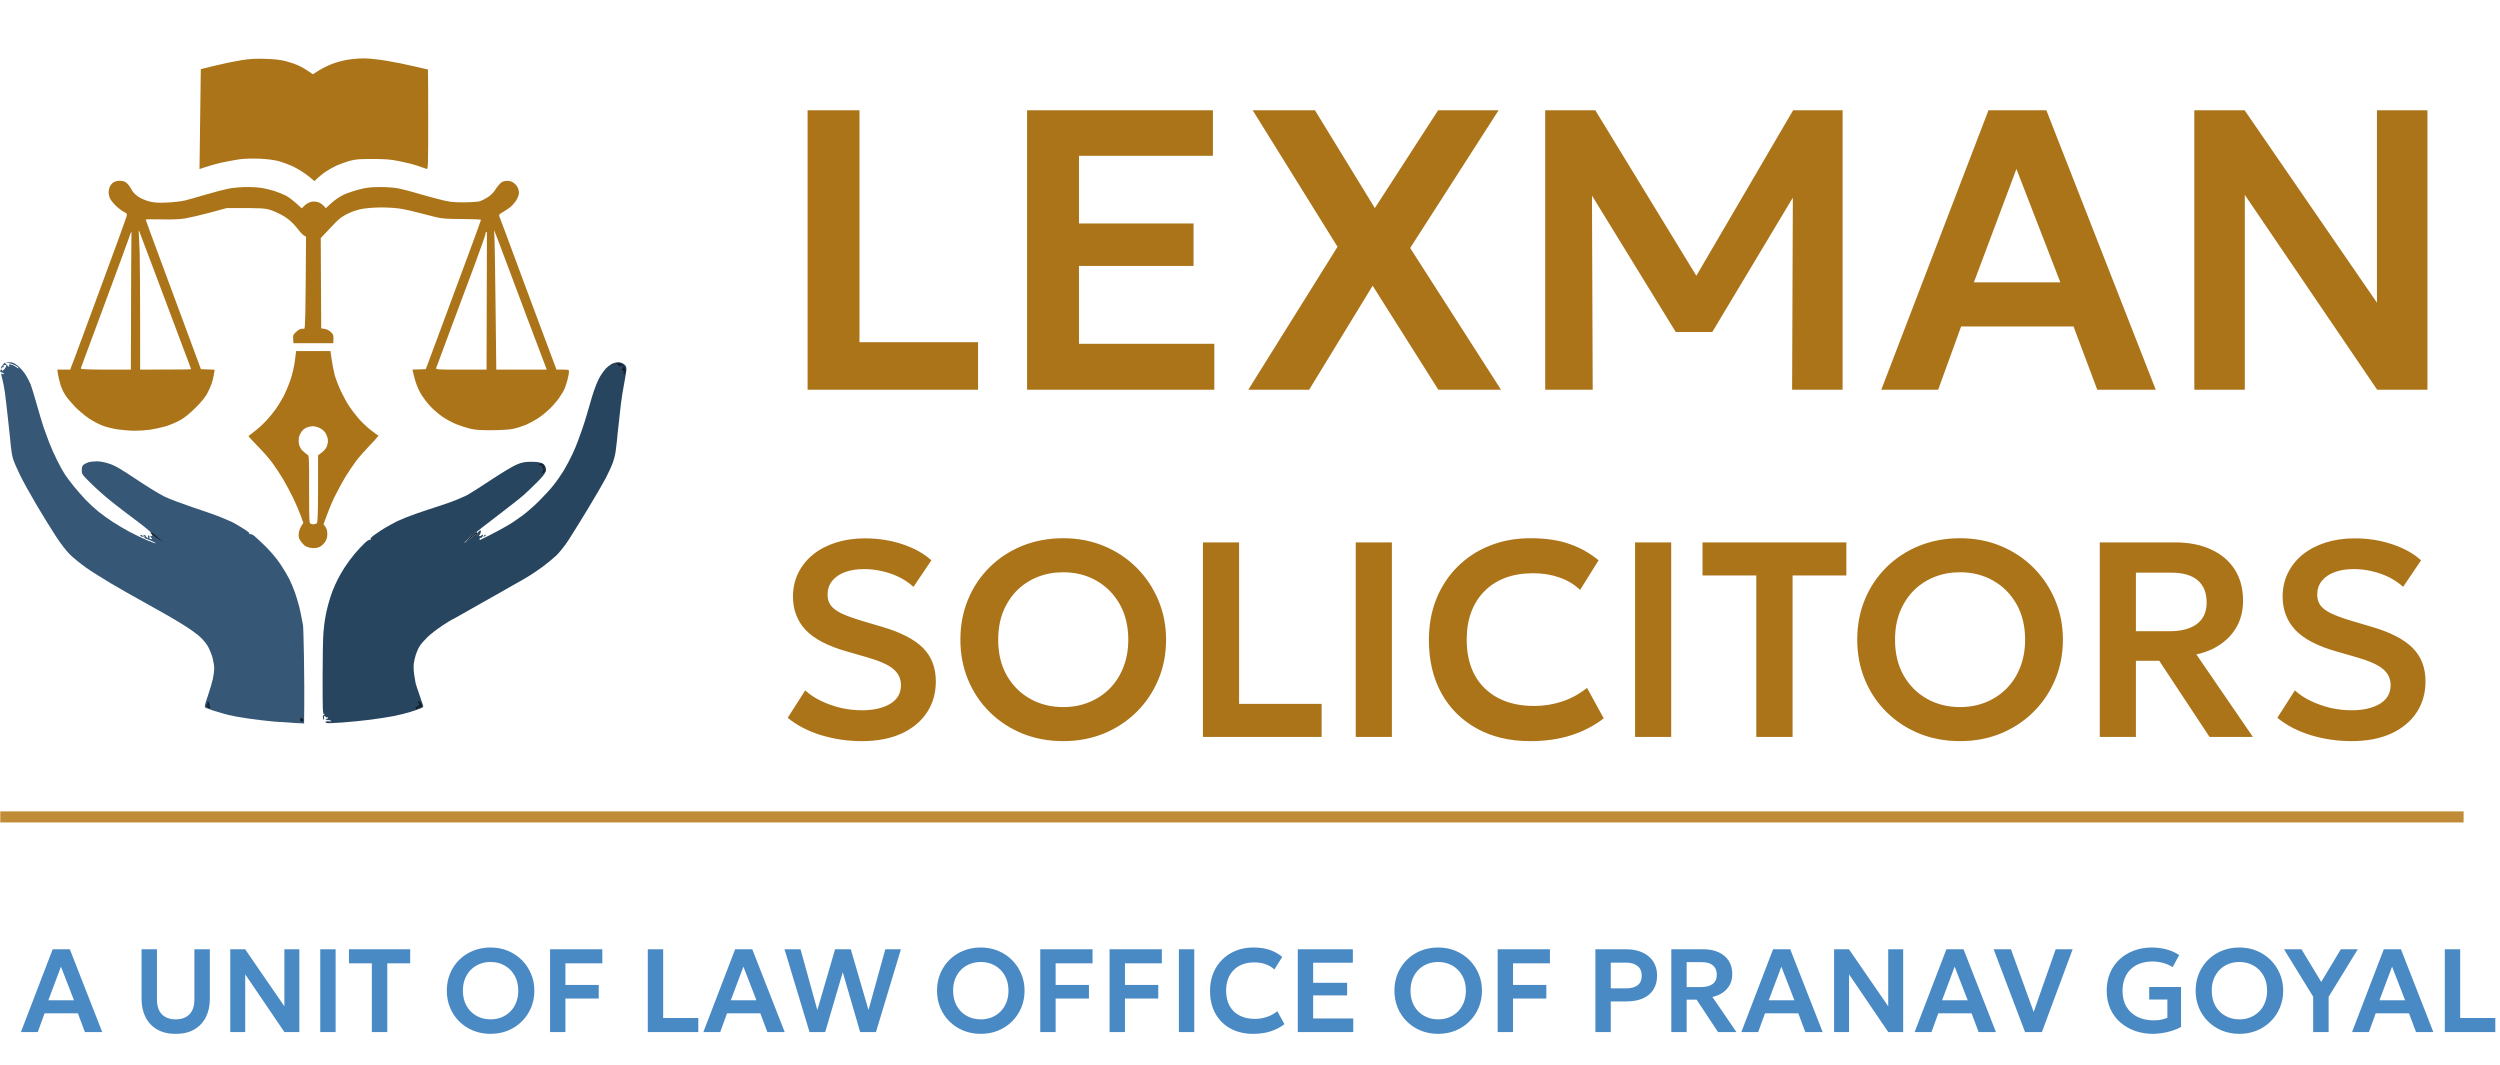 <svg width="3427" height="1460" viewBox="0 0 3427 1460" fill="none" xmlns="http://www.w3.org/2000/svg">
<path d="M28.664 1414.78L72.208 1301.26H95.724L140.159 1414.78H116.401L106.751 1389.07H61.099L51.774 1414.78H28.664ZM66.289 1371.15H101.4L83.561 1325.1L66.289 1371.15ZM240.843 1417.21C230.572 1417.21 221.95 1415.13 214.976 1410.97C208.057 1406.8 202.84 1401.16 199.326 1394.02C195.813 1386.83 194.056 1378.72 194.056 1369.69V1301.26H215.138V1369.94C215.138 1379.13 217.436 1385.99 222.031 1390.53C226.626 1395.07 232.897 1397.34 240.843 1397.34C248.79 1397.34 255.033 1395.07 259.574 1390.53C264.169 1385.99 266.467 1379.13 266.467 1369.94V1301.26H287.63V1369.69C287.63 1378.72 285.874 1386.83 282.36 1394.02C278.846 1401.16 273.629 1406.8 266.71 1410.97C259.791 1415.13 251.168 1417.21 240.843 1417.21ZM315.625 1414.78V1301.26H336.059L389.819 1379.42V1301.26H410.335V1414.78H389.901L336.14 1335.64V1414.78H315.625ZM438.998 1414.78V1301.26H460.08V1414.78H438.998ZM509.728 1414.78V1320.55H478.348V1301.26H562.273V1320.55H530.892V1414.78H509.728ZM672.493 1417.21C663.898 1417.21 655.925 1415.72 648.573 1412.75C641.275 1409.72 634.923 1405.53 629.517 1400.18C624.111 1394.83 619.922 1388.56 616.949 1381.37C613.975 1374.18 612.489 1366.4 612.489 1358.02C612.489 1349.58 613.975 1341.77 616.949 1334.58C619.922 1327.39 624.111 1321.12 629.517 1315.77C634.923 1310.42 641.275 1306.26 648.573 1303.28C655.925 1300.31 663.898 1298.82 672.493 1298.82C681.035 1298.82 688.954 1300.34 696.252 1303.36C703.55 1306.39 709.902 1310.61 715.308 1316.01C720.713 1321.42 724.93 1327.72 727.957 1334.91C730.984 1342.04 732.498 1349.75 732.498 1358.02C732.498 1366.4 730.984 1374.18 727.957 1381.37C724.93 1388.56 720.713 1394.83 715.308 1400.18C709.902 1405.53 703.55 1409.72 696.252 1412.75C688.954 1415.72 681.035 1417.21 672.493 1417.21ZM672.493 1397.34C677.845 1397.34 682.819 1396.43 687.414 1394.59C692.063 1392.7 696.09 1390.05 699.496 1386.64C702.955 1383.18 705.631 1379.05 707.523 1374.23C709.469 1369.37 710.442 1363.96 710.442 1358.02C710.442 1350.07 708.767 1343.15 705.415 1337.26C702.063 1331.37 697.522 1326.8 691.792 1323.55C686.062 1320.31 679.629 1318.69 672.493 1318.69C667.088 1318.69 662.087 1319.61 657.492 1321.45C652.897 1323.28 648.87 1325.93 645.41 1329.39C642.005 1332.85 639.329 1336.99 637.383 1341.8C635.491 1346.61 634.545 1352.02 634.545 1358.02C634.545 1365.96 636.193 1372.88 639.491 1378.78C642.843 1384.67 647.383 1389.24 653.114 1392.48C658.844 1395.72 665.304 1397.34 672.493 1397.34ZM754.003 1414.78V1301.26H825.684V1320.55H775.085V1350.15H820.737V1368.8H775.085V1414.78H754.003ZM887.987 1414.78V1301.26H909.069V1395.48H957.235V1414.78H887.987ZM964.177 1414.78L1007.72 1301.26H1031.24L1075.67 1414.78H1051.91L1042.26 1389.07H996.612L987.287 1414.78H964.177ZM1001.8 1371.15H1036.91L1019.07 1325.1L1001.8 1371.15ZM1109.7 1414.78L1075.4 1301.26H1097.38L1120.4 1384.61L1144.73 1301.26H1166.3L1190.54 1384.53L1213.57 1301.26H1234.98L1200.76 1414.78H1179.11L1155.27 1332.72L1131.19 1414.78H1109.7ZM1344.47 1417.21C1335.88 1417.21 1327.9 1415.72 1320.55 1412.75C1313.25 1409.72 1306.9 1405.53 1301.5 1400.18C1296.09 1394.83 1291.9 1388.56 1288.93 1381.37C1285.95 1374.18 1284.47 1366.4 1284.47 1358.02C1284.47 1349.58 1285.95 1341.77 1288.93 1334.58C1291.9 1327.39 1296.09 1321.12 1301.5 1315.77C1306.9 1310.42 1313.25 1306.26 1320.55 1303.28C1327.9 1300.31 1335.88 1298.82 1344.47 1298.82C1353.01 1298.82 1360.93 1300.34 1368.23 1303.36C1375.53 1306.39 1381.88 1310.61 1387.29 1316.01C1392.69 1321.42 1396.91 1327.72 1399.94 1334.91C1402.96 1342.04 1404.48 1349.75 1404.48 1358.02C1404.48 1366.4 1402.96 1374.18 1399.94 1381.37C1396.91 1388.56 1392.69 1394.83 1387.29 1400.18C1381.88 1405.53 1375.53 1409.72 1368.23 1412.75C1360.93 1415.72 1353.01 1417.21 1344.47 1417.21ZM1344.47 1397.34C1349.82 1397.34 1354.8 1396.43 1359.39 1394.59C1364.04 1392.7 1368.07 1390.05 1371.47 1386.64C1374.93 1383.18 1377.61 1379.05 1379.5 1374.23C1381.45 1369.37 1382.42 1363.96 1382.42 1358.02C1382.42 1350.07 1380.75 1343.15 1377.39 1337.26C1374.04 1331.37 1369.5 1326.8 1363.77 1323.55C1358.04 1320.31 1351.61 1318.69 1344.47 1318.69C1339.07 1318.69 1334.07 1319.61 1329.47 1321.45C1324.88 1323.28 1320.85 1325.93 1317.39 1329.39C1313.98 1332.85 1311.31 1336.99 1309.36 1341.8C1307.47 1346.61 1306.52 1352.02 1306.52 1358.02C1306.52 1365.96 1308.17 1372.88 1311.47 1378.78C1314.82 1384.67 1319.36 1389.24 1325.09 1392.48C1330.82 1395.72 1337.28 1397.34 1344.47 1397.34ZM1425.98 1414.78V1301.26H1497.66V1320.55H1447.06V1350.15H1492.72V1368.8H1447.06V1414.78H1425.98ZM1521.01 1414.78V1301.26H1592.69V1320.55H1542.09V1350.15H1587.74V1368.8H1542.09V1414.78H1521.01ZM1616.03 1414.78V1301.26H1637.11V1414.78H1616.03ZM1717.74 1417.21C1705.95 1417.21 1695.63 1414.78 1686.76 1409.91C1677.9 1405.05 1671 1398.21 1666.08 1389.4C1661.16 1380.53 1658.7 1370.13 1658.7 1358.18C1658.7 1349.48 1660.14 1341.53 1663 1334.34C1665.92 1327.1 1670.03 1320.82 1675.33 1315.53C1680.68 1310.18 1686.95 1306.07 1694.14 1303.2C1701.38 1300.28 1709.33 1298.82 1717.98 1298.82C1726.9 1298.82 1734.52 1299.96 1740.85 1302.23C1747.17 1304.45 1752.79 1307.61 1757.71 1311.72L1746.93 1328.99C1743.47 1325.69 1739.41 1323.26 1734.76 1321.69C1730.17 1320.07 1725.06 1319.26 1719.44 1319.26C1713.44 1319.26 1708.06 1320.15 1703.3 1321.93C1698.55 1323.72 1694.49 1326.31 1691.14 1329.72C1687.79 1333.07 1685.22 1337.12 1683.44 1341.88C1681.65 1346.64 1680.76 1351.99 1680.76 1357.94C1680.76 1366.1 1682.36 1373.07 1685.54 1378.86C1688.73 1384.59 1693.27 1388.99 1699.17 1392.07C1705.06 1395.15 1712.06 1396.7 1720.17 1396.7C1725.63 1396.7 1730.95 1395.86 1736.14 1394.18C1741.39 1392.51 1746.33 1389.83 1750.98 1386.15L1760.71 1403.91C1755.31 1408.13 1749.04 1411.4 1741.9 1413.72C1734.82 1416.05 1726.76 1417.21 1717.74 1417.21ZM1779 1414.78V1301.26H1854.49V1319.74H1800.08V1347.23H1846.62V1364.5H1800.08V1396.13H1855.06V1414.78H1779ZM1971.47 1417.21C1962.88 1417.21 1954.9 1415.72 1947.55 1412.75C1940.25 1409.72 1933.9 1405.53 1928.5 1400.18C1923.09 1394.83 1918.9 1388.56 1915.93 1381.37C1912.96 1374.18 1911.47 1366.4 1911.47 1358.02C1911.47 1349.58 1912.96 1341.77 1915.93 1334.58C1918.9 1327.39 1923.09 1321.12 1928.5 1315.77C1933.9 1310.42 1940.25 1306.26 1947.55 1303.28C1954.9 1300.31 1962.88 1298.82 1971.47 1298.82C1980.01 1298.82 1987.93 1300.34 1995.23 1303.36C2002.53 1306.39 2008.88 1310.61 2014.29 1316.01C2019.69 1321.42 2023.91 1327.72 2026.94 1334.91C2029.96 1342.04 2031.48 1349.75 2031.48 1358.02C2031.48 1366.4 2029.96 1374.18 2026.94 1381.37C2023.91 1388.56 2019.69 1394.83 2014.29 1400.18C2008.88 1405.53 2002.53 1409.72 1995.23 1412.75C1987.93 1415.72 1980.01 1417.21 1971.47 1417.21ZM1971.47 1397.34C1976.83 1397.34 1981.8 1396.43 1986.39 1394.59C1991.04 1392.7 1995.07 1390.05 1998.48 1386.64C2001.94 1383.18 2004.61 1379.05 2006.5 1374.23C2008.45 1369.37 2009.42 1363.96 2009.42 1358.02C2009.42 1350.07 2007.75 1343.15 2004.39 1337.26C2001.04 1331.37 1996.5 1326.8 1990.77 1323.55C1985.04 1320.31 1978.61 1318.69 1971.47 1318.69C1966.07 1318.69 1961.07 1319.61 1956.47 1321.45C1951.88 1323.28 1947.85 1325.93 1944.39 1329.39C1940.98 1332.85 1938.31 1336.99 1936.36 1341.8C1934.47 1346.61 1933.52 1352.02 1933.52 1358.02C1933.52 1365.96 1935.17 1372.88 1938.47 1378.78C1941.82 1384.67 1946.36 1389.24 1952.09 1392.48C1957.82 1395.72 1964.28 1397.34 1971.47 1397.34ZM2052.98 1414.78V1301.26H2124.66V1320.55H2074.07V1350.15H2119.72V1368.8H2074.07V1414.78H2052.98ZM2186.97 1414.78V1301.26H2229.54C2237.7 1301.26 2244.94 1302.69 2251.27 1305.55C2257.59 1308.36 2262.54 1312.45 2266.11 1317.8C2269.73 1323.15 2271.54 1329.58 2271.54 1337.1C2271.54 1344.72 2269.86 1351.18 2266.51 1356.48C2263.22 1361.77 2258.4 1365.83 2252.08 1368.64C2245.75 1371.4 2238.08 1372.77 2229.05 1372.77H2208.05V1414.78H2186.97ZM2208.05 1354.85H2228.97C2235.73 1354.85 2241 1353.45 2244.78 1350.64C2248.57 1347.83 2250.46 1343.45 2250.46 1337.5C2250.46 1331.56 2248.51 1327.1 2244.62 1324.12C2240.78 1321.1 2235.62 1319.58 2229.13 1319.58H2208.05V1354.85ZM2291.02 1414.78V1301.26H2334.97C2343.02 1301.26 2350.02 1302.63 2355.97 1305.39C2361.92 1308.09 2366.51 1311.99 2369.75 1317.07C2373 1322.15 2374.62 1328.2 2374.62 1335.23C2374.62 1340.85 2373.46 1345.8 2371.13 1350.07C2368.81 1354.34 2365.59 1357.88 2361.48 1360.69C2357.43 1363.5 2352.73 1365.48 2347.37 1366.61L2380.38 1414.78H2355.08L2325.72 1370.34H2312.1V1414.78H2291.02ZM2312.1 1353.07H2331.89C2338.64 1353.07 2343.91 1351.67 2347.7 1348.85C2351.48 1345.99 2353.37 1341.83 2353.37 1336.37C2353.37 1330.69 2351.64 1326.37 2348.18 1323.39C2344.72 1320.42 2339.64 1318.93 2332.94 1318.93H2312.1V1353.07ZM2387.01 1414.78L2430.55 1301.26H2454.06L2498.5 1414.78H2474.74L2465.09 1389.07H2419.44L2410.12 1414.78H2387.01ZM2424.63 1371.15H2459.74L2441.9 1325.1L2424.63 1371.15ZM2514.17 1414.78V1301.26H2534.6L2588.36 1379.42V1301.26H2608.88V1414.78H2588.44L2534.68 1335.64V1414.78H2514.17ZM2624.57 1414.78L2668.11 1301.26H2691.62L2736.06 1414.78H2712.3L2702.65 1389.07H2657L2647.68 1414.78H2624.57ZM2662.19 1371.15H2697.3L2679.46 1325.1L2662.19 1371.15ZM2775.93 1414.78L2732.87 1301.26H2756.63L2787.77 1387.21L2817.93 1301.26H2841.2L2799.04 1414.78H2775.93ZM2951.41 1417.21C2942.49 1417.21 2934.17 1415.83 2926.44 1413.08C2918.76 1410.32 2912.03 1406.37 2906.25 1401.24C2900.46 1396.1 2895.95 1389.91 2892.71 1382.67C2889.46 1375.37 2887.84 1367.21 2887.84 1358.18C2887.84 1349.15 2889.38 1340.99 2892.46 1333.69C2895.6 1326.39 2899.98 1320.15 2905.6 1314.96C2911.22 1309.77 2917.79 1305.8 2925.3 1303.04C2932.82 1300.23 2940.98 1298.82 2949.79 1298.82C2953.85 1298.82 2958.01 1299.15 2962.28 1299.8C2966.55 1300.44 2970.79 1301.53 2975.01 1303.04C2979.28 1304.55 2983.36 1306.63 2987.25 1309.28L2978.25 1325.74C2974.2 1323.15 2969.85 1321.23 2965.2 1319.99C2960.55 1318.69 2955.71 1318.04 2950.68 1318.04C2944.36 1318.04 2938.66 1318.96 2933.58 1320.8C2928.49 1322.64 2924.17 1325.31 2920.6 1328.83C2917.03 1332.29 2914.3 1336.5 2912.41 1341.48C2910.52 1346.39 2909.57 1351.96 2909.57 1358.18C2909.57 1366.88 2911.41 1374.26 2915.09 1380.32C2918.82 1386.37 2923.9 1390.97 2930.33 1394.1C2936.82 1397.18 2944.22 1398.72 2952.55 1398.72C2956.39 1398.72 2959.9 1398.37 2963.09 1397.67C2966.28 1396.91 2968.93 1396.07 2971.04 1395.15V1370.18H2946.14V1352.99H2989.77V1407.64C2986.63 1409.59 2982.79 1411.29 2978.25 1412.75C2973.77 1414.21 2969.12 1415.32 2964.31 1416.08C2959.55 1416.83 2955.25 1417.21 2951.41 1417.21ZM3069.79 1417.21C3061.2 1417.21 3053.23 1415.72 3045.87 1412.75C3038.58 1409.72 3032.22 1405.53 3026.82 1400.18C3021.41 1394.83 3017.22 1388.56 3014.25 1381.37C3011.28 1374.18 3009.79 1366.4 3009.79 1358.02C3009.79 1349.58 3011.28 1341.77 3014.25 1334.58C3017.22 1327.39 3021.41 1321.12 3026.82 1315.77C3032.22 1310.42 3038.58 1306.26 3045.87 1303.28C3053.23 1300.31 3061.2 1298.82 3069.79 1298.82C3078.34 1298.82 3086.25 1300.34 3093.55 1303.36C3100.85 1306.39 3107.2 1310.61 3112.61 1316.01C3118.01 1321.42 3122.23 1327.72 3125.26 1334.91C3128.29 1342.04 3129.8 1349.75 3129.8 1358.02C3129.8 1366.4 3128.29 1374.18 3125.26 1381.37C3122.23 1388.56 3118.01 1394.83 3112.61 1400.18C3107.2 1405.53 3100.85 1409.72 3093.55 1412.75C3086.25 1415.72 3078.34 1417.21 3069.79 1417.21ZM3069.79 1397.34C3075.15 1397.34 3080.12 1396.43 3084.71 1394.59C3089.36 1392.7 3093.39 1390.05 3096.8 1386.64C3100.26 1383.18 3102.93 1379.05 3104.82 1374.23C3106.77 1369.37 3107.74 1363.96 3107.74 1358.02C3107.74 1350.07 3106.07 1343.15 3102.72 1337.26C3099.36 1331.37 3094.82 1326.8 3089.09 1323.55C3083.36 1320.31 3076.93 1318.69 3069.79 1318.69C3064.39 1318.69 3059.39 1319.61 3054.79 1321.45C3050.2 1323.28 3046.17 1325.93 3042.71 1329.39C3039.31 1332.85 3036.63 1336.99 3034.68 1341.8C3032.79 1346.61 3031.85 1352.02 3031.85 1358.02C3031.85 1365.96 3033.49 1372.88 3036.79 1378.78C3040.14 1384.67 3044.68 1389.24 3050.41 1392.48C3056.14 1395.72 3062.6 1397.34 3069.79 1397.34ZM3170.92 1414.78V1366.29L3130.94 1301.26H3154.86L3181.95 1346.02L3208.79 1301.26H3232.06L3192.08 1366.45V1414.78H3170.92ZM3224.17 1414.78L3267.71 1301.26H3291.23L3335.66 1414.78H3311.9L3302.25 1389.07H3256.6L3247.28 1414.78H3224.17ZM3261.79 1371.15H3296.9L3279.06 1325.1L3261.79 1371.15ZM3351.33 1414.78V1301.26H3372.41V1395.48H3420.58V1414.78H3351.33Z" fill="#4A8AC4"/>
<path d="M1107.05 534.223V151.154H1178.19V469.101H1340.72V534.223H1107.05ZM1407.92 534.223V151.154H1662.66V213.539H1479.06V306.297H1636.12V364.578H1479.06V471.29H1664.58V534.223H1407.92ZM1711.16 534.223L1833.47 338.311L1717.18 151.154H1802.55L1884.64 285.228L1971.37 151.154H2054.28L1933.07 339.952L2057.56 534.223H1971.65L1881.63 391.667L1794.61 534.223H1711.16ZM2118.16 534.223V151.154H2186.84L2339.52 401.243L2311.61 401.517L2458 151.154H2525.86V534.223H2456.63L2457.73 244.185L2470.86 248.836L2347.18 455.147H2297.11L2170.42 248.836L2182.19 244.185L2183.28 534.223H2118.16ZM2578.87 534.223L2725.81 151.154H2805.16L2955.1 534.223H2874.93L2842.37 447.485H2688.32L2656.85 534.223H2578.87ZM2705.83 387.015H2824.31L2764.11 231.598L2705.83 387.015ZM3007.97 534.223V151.154H3076.92L3258.33 414.924V151.154H3327.55V534.223H3258.6L3077.19 267.169V534.223H3007.97ZM1181.3 1015.94C1162.25 1015.94 1143.65 1013.21 1125.49 1007.75C1107.45 1002.16 1092.21 994.22 1079.76 983.933L1103.77 946.403C1109.86 951.991 1117.17 956.817 1125.68 960.881C1134.19 964.945 1143.2 968.121 1152.73 970.407C1162.38 972.566 1171.97 973.645 1181.49 973.645C1197.37 973.645 1210.26 970.724 1220.17 964.882C1230.07 958.913 1235.03 950.34 1235.03 939.163C1235.03 930.4 1231.6 923.097 1224.74 917.255C1217.88 911.285 1205.25 905.697 1186.83 900.49L1160.92 893.06C1134.88 885.693 1116.02 875.85 1104.34 863.531C1092.78 851.084 1087 835.843 1087 817.809C1087 805.997 1089.42 795.201 1094.24 785.422C1099.07 775.642 1105.86 767.196 1114.63 760.084C1123.52 752.972 1133.99 747.51 1146.06 743.7C1158.13 739.89 1171.27 737.985 1185.5 737.985C1204.17 737.985 1221.5 740.716 1237.5 746.177C1253.51 751.511 1266.59 758.814 1276.75 768.086L1252.17 804.473C1246.84 799.52 1240.55 795.201 1233.31 791.518C1226.07 787.835 1218.26 785.041 1209.88 783.136C1201.5 781.104 1193.05 780.088 1184.54 780.088C1174.51 780.088 1165.75 781.485 1158.25 784.279C1150.76 787.073 1144.92 791.074 1140.73 796.281C1136.53 801.488 1134.44 807.839 1134.44 815.332C1134.44 820.793 1135.84 825.556 1138.63 829.62C1141.55 833.684 1146.5 837.431 1153.49 840.86C1160.48 844.162 1170.13 847.655 1182.45 851.338L1209.5 859.34C1235.03 866.833 1253.63 876.485 1265.32 888.297C1277 899.982 1282.85 915.222 1282.85 934.019C1282.85 950.149 1278.78 964.374 1270.65 976.694C1262.53 989.013 1250.84 998.666 1235.6 1005.65C1220.49 1012.51 1202.39 1015.94 1181.3 1015.94ZM1457.48 1015.94C1437.29 1015.94 1418.55 1012.45 1401.28 1005.46C1384.13 998.348 1369.21 988.505 1356.51 975.932C1343.81 963.358 1333.97 948.625 1326.98 931.733C1320 914.841 1316.5 896.553 1316.5 876.867C1316.5 857.054 1320 838.701 1326.98 821.809C1333.97 804.917 1343.81 790.185 1356.51 777.611C1369.21 765.037 1384.13 755.258 1401.28 748.272C1418.55 741.287 1437.29 737.794 1457.48 737.794C1477.55 737.794 1496.15 741.351 1513.3 748.463C1530.45 755.575 1545.37 765.482 1558.07 778.183C1570.77 790.883 1580.68 805.679 1587.79 822.571C1594.9 839.336 1598.46 857.435 1598.46 876.867C1598.46 896.553 1594.9 914.841 1587.79 931.733C1580.68 948.625 1570.77 963.358 1558.07 975.932C1545.37 988.505 1530.45 998.348 1513.3 1005.46C1496.15 1012.45 1477.55 1015.94 1457.48 1015.94ZM1457.48 969.264C1470.05 969.264 1481.74 967.105 1492.53 962.786C1503.46 958.341 1512.92 952.118 1520.92 944.116C1529.05 935.988 1535.34 926.272 1539.78 914.968C1544.35 903.538 1546.64 890.837 1546.64 876.867C1546.64 858.197 1542.7 841.94 1534.83 828.096C1526.95 814.252 1516.28 803.52 1502.82 795.9C1489.36 788.28 1474.25 784.469 1457.48 784.469C1444.78 784.469 1433.03 786.628 1422.24 790.947C1411.44 795.265 1401.98 801.488 1393.85 809.617C1385.85 817.745 1379.56 827.461 1374.99 838.765C1370.55 850.068 1368.32 862.769 1368.32 876.867C1368.32 895.536 1372.2 911.793 1379.94 925.637C1387.82 939.481 1398.49 950.213 1411.95 957.833C1425.41 965.453 1440.59 969.264 1457.48 969.264ZM1648.98 1010.22V743.51H1698.51V964.882H1811.68V1010.22H1648.98ZM1858.47 1010.22V743.51H1908V1010.22H1858.47ZM2097.42 1015.94C2069.73 1015.94 2045.48 1010.22 2024.65 998.793C2003.82 987.362 1987.62 971.296 1976.07 950.594C1964.51 929.765 1958.73 905.316 1958.73 877.248C1958.73 856.799 1962.1 838.13 1968.83 821.238C1975.68 804.219 1985.34 789.486 1997.78 777.039C2010.36 764.466 2025.09 754.813 2041.98 748.082C2059 741.224 2077.67 737.794 2097.99 737.794C2118.95 737.794 2136.86 740.462 2151.72 745.796C2166.58 751.003 2179.78 758.433 2191.34 768.086L2166 808.664C2157.88 800.917 2148.35 795.201 2137.43 791.518C2126.63 787.708 2114.63 785.803 2101.42 785.803C2087.32 785.803 2074.69 787.898 2063.51 792.09C2052.33 796.281 2042.81 802.377 2034.93 810.379C2027.06 818.253 2021.03 827.779 2016.84 838.955C2012.64 850.132 2010.55 862.705 2010.55 876.676C2010.55 895.854 2014.29 912.238 2021.79 925.827C2029.28 939.29 2039.95 949.641 2053.79 956.881C2067.64 964.12 2084.08 967.74 2103.14 967.74C2115.96 967.74 2128.47 965.771 2140.67 961.834C2152.99 957.897 2164.61 951.61 2175.53 942.973L2198.39 984.695C2185.69 994.601 2170.96 1002.29 2154.19 1007.75C2137.55 1013.21 2118.63 1015.94 2097.42 1015.94ZM2241.35 1010.22V743.51H2290.88V1010.22H2241.35ZM2407.53 1010.22V788.851H2333.8V743.51H2530.98V788.851H2457.25V1010.22H2407.53ZM2686.86 1015.94C2666.67 1015.94 2647.94 1012.45 2630.66 1005.46C2613.52 998.348 2598.59 988.505 2585.89 975.932C2573.19 963.358 2563.35 948.625 2556.36 931.733C2549.38 914.841 2545.89 896.553 2545.89 876.867C2545.89 857.054 2549.38 838.701 2556.36 821.809C2563.35 804.917 2573.19 790.185 2585.89 777.611C2598.59 765.037 2613.52 755.258 2630.66 748.272C2647.94 741.287 2666.67 737.794 2686.86 737.794C2706.93 737.794 2725.54 741.351 2742.68 748.463C2759.83 755.575 2774.75 765.482 2787.45 778.183C2800.15 790.883 2810.06 805.679 2817.17 822.571C2824.28 839.336 2827.84 857.435 2827.84 876.867C2827.84 896.553 2824.28 914.841 2817.17 931.733C2810.06 948.625 2800.15 963.358 2787.45 975.932C2774.75 988.505 2759.83 998.348 2742.68 1005.46C2725.54 1012.45 2706.93 1015.94 2686.86 1015.94ZM2686.86 969.264C2699.44 969.264 2711.12 967.105 2721.92 962.786C2732.84 958.341 2742.3 952.118 2750.3 944.116C2758.43 935.988 2764.72 926.272 2769.16 914.968C2773.74 903.538 2776.02 890.837 2776.02 876.867C2776.02 858.197 2772.08 841.94 2764.21 828.096C2756.34 814.252 2745.67 803.52 2732.2 795.9C2718.74 788.28 2703.63 784.469 2686.86 784.469C2674.16 784.469 2662.41 786.628 2651.62 790.947C2640.82 795.265 2631.36 801.488 2623.23 809.617C2615.23 817.745 2608.95 827.461 2604.37 838.765C2599.93 850.068 2597.7 862.769 2597.7 876.867C2597.7 895.536 2601.58 911.793 2609.33 925.637C2617.2 939.481 2627.87 950.213 2641.33 957.833C2654.79 965.453 2669.97 969.264 2686.86 969.264ZM2878.36 1010.22V743.51H2981.62C3000.54 743.51 3016.99 746.748 3030.96 753.226C3044.93 759.576 3055.73 768.721 3063.35 780.659C3070.97 792.598 3074.78 806.822 3074.78 823.333C3074.78 836.542 3072.05 848.163 3066.59 858.197C3061.13 868.23 3053.57 876.549 3043.92 883.153C3034.39 889.758 3023.34 894.393 3010.77 897.061L3088.31 1010.22H3028.87L2959.9 905.824H2927.9V1010.22H2878.36ZM2927.9 865.245H2974.38C2990.26 865.245 3002.64 861.943 3011.53 855.339C3020.42 848.608 3024.87 838.828 3024.87 826C3024.87 812.665 3020.8 802.504 3012.67 795.519C3004.55 788.534 2992.61 785.041 2976.86 785.041H2927.9V865.245ZM3223.33 1015.94C3204.28 1015.94 3185.67 1013.21 3167.51 1007.75C3149.48 1002.16 3134.23 994.22 3121.79 983.933L3145.79 946.403C3151.89 951.991 3159.19 956.817 3167.7 960.881C3176.21 964.945 3185.23 968.121 3194.75 970.407C3204.41 972.566 3213.99 973.645 3223.52 973.645C3239.4 973.645 3252.29 970.724 3262.19 964.882C3272.1 958.913 3277.05 950.34 3277.05 939.163C3277.05 930.4 3273.62 923.097 3266.77 917.255C3259.91 911.285 3247.27 905.697 3228.85 900.49L3202.95 893.06C3176.91 885.693 3158.05 875.85 3146.36 863.531C3134.81 851.084 3129.03 835.843 3129.03 817.809C3129.03 805.997 3131.44 795.201 3136.27 785.422C3141.09 775.642 3147.89 767.196 3156.65 760.084C3165.54 752.972 3176.02 747.51 3188.09 743.7C3200.15 739.89 3213.3 737.985 3227.52 737.985C3246.19 737.985 3263.53 740.716 3279.53 746.177C3295.53 751.511 3308.61 758.814 3318.78 768.086L3294.2 804.473C3288.87 799.52 3282.58 795.201 3275.34 791.518C3268.1 787.835 3260.29 785.041 3251.91 783.136C3243.52 781.104 3235.08 780.088 3226.57 780.088C3216.53 780.088 3207.77 781.485 3200.28 784.279C3192.78 787.073 3186.94 791.074 3182.75 796.281C3178.56 801.488 3176.46 807.839 3176.46 815.332C3176.46 820.793 3177.86 825.556 3180.66 829.62C3183.58 833.684 3188.53 837.431 3195.52 840.86C3202.5 844.162 3212.15 847.655 3224.47 851.338L3251.53 859.34C3277.05 866.833 3295.66 876.485 3307.34 888.297C3319.03 899.982 3324.87 915.222 3324.87 934.019C3324.87 950.149 3320.81 964.374 3312.68 976.694C3304.55 989.013 3292.87 998.666 3277.62 1005.65C3262.51 1012.51 3244.41 1015.94 3223.33 1015.94Z" fill="#AC7419"/>
<path d="M640.686 739.908C642.972 737.622 646.654 734.194 649.066 732.289C651.479 730.385 653.764 729.115 654.145 729.623C654.526 730.004 655.034 731.655 655.034 733.051C655.161 735.591 655.034 735.591 653.764 733.686C652.495 731.782 651.606 732.289 645.13 737.876C641.067 741.304 637.512 744.098 637.258 744.098C636.877 744.098 638.528 742.193 640.686 739.908Z" fill="#131B24"/>
<path d="M830.382 505.265C832.413 503.106 835.969 500.313 838.381 498.916C840.793 497.647 844.857 496.631 847.269 496.504C849.935 496.504 853.11 497.52 855.141 499.043C857.808 500.948 858.696 502.598 858.696 506.027C858.696 508.439 857.3 517.2 855.649 525.453C853.998 533.579 851.967 546.657 851.078 554.276C850.316 561.894 849.174 572.306 848.539 577.13C847.904 582.082 847.015 589.701 846.634 594.272C846.253 598.843 845.745 604.556 845.364 606.969C845.11 609.381 844.476 614.587 843.968 618.396C843.587 622.205 841.809 629.443 840.032 634.267C838.254 639.219 833.81 648.869 830.128 655.853C826.446 662.836 815.272 682.009 805.368 698.388C795.338 714.767 783.529 733.94 778.958 740.923C774.388 747.907 767.15 756.922 762.96 761.112C758.643 765.175 750.136 772.285 743.787 776.983C737.439 781.681 726.392 789.045 719.028 793.235C711.664 797.552 696.554 806.186 685.381 812.408C674.207 818.757 661.891 825.613 658.082 827.771C654.273 829.93 644.115 835.771 635.481 840.596C626.974 845.547 619.737 849.484 619.356 849.484C618.975 849.484 613.134 853.166 606.278 857.61C599.548 862.054 590.533 869.037 586.216 873.1C582.026 877.163 577.074 882.877 575.297 885.67C573.519 888.464 571.234 893.669 570.091 897.098C568.948 900.653 567.678 906.367 567.171 909.795C566.79 913.35 567.044 920.206 567.805 925.031C568.567 929.983 569.456 935.062 569.71 936.459C569.964 937.855 572.376 944.966 574.916 952.33C577.455 959.694 579.741 966.551 580.122 967.567C580.545 968.836 579.36 970.021 576.566 971.122C574.281 972.011 568.059 974.169 562.854 975.82C557.648 977.47 547.617 980.01 540.634 981.407C533.65 982.803 519.049 985.089 508.256 986.485C497.463 987.882 479.687 989.66 468.895 990.422C458.102 991.183 448.453 991.564 447.691 991.183C446.802 990.675 446.04 990.041 446.04 989.533C446.04 988.898 448.199 988.644 450.865 988.771C454.42 989.025 455.055 988.771 453.404 987.882C452.135 987.12 450.738 986.866 450.23 987.12C449.595 987.501 448.326 987.247 447.31 986.485C445.659 985.597 445.786 985.343 447.564 985.343C448.833 985.343 449.849 984.708 449.849 984.073C449.849 983.438 449.214 983.057 448.58 983.438C447.945 983.819 447.056 983.438 446.675 982.803C446.294 982.168 445.405 981.534 444.77 981.534C444.136 981.534 443.755 982.676 444.136 984.073C444.516 985.47 444.389 986.612 443.882 986.612C443.247 986.612 442.739 985.216 442.612 983.438C442.358 981.153 442.866 980.264 444.516 980.137C446.548 980.01 446.548 979.883 444.516 979.502C442.358 978.994 442.231 975.566 442.231 928.587C442.231 900.78 442.739 872.338 443.501 865.355L443.648 864.001C444.359 857.475 445.049 851.146 445.405 849.484C445.786 847.706 446.421 844.278 446.802 841.865C447.183 839.453 448.706 833.104 450.103 827.898C451.5 822.693 454.039 814.693 455.817 810.122C457.594 805.552 460.769 798.441 462.927 794.251C464.959 790.061 469.276 782.697 472.45 777.745C475.497 772.92 481.719 764.54 486.036 759.334C490.48 754.128 496.702 747.399 499.876 744.478C503.431 741.05 506.351 739.4 507.24 740.034C508.341 740.627 508.552 740.415 507.875 739.4C507.367 738.257 509.272 736.098 513.716 732.924C517.271 730.258 523.746 726.068 527.936 723.528C532.127 720.989 539.491 717.053 544.443 714.513C549.395 712.101 560.822 707.53 569.837 704.356C578.852 701.181 592.692 696.61 600.31 694.198C607.928 691.785 618.848 687.976 624.435 685.691C630.021 683.405 637.132 680.358 640.306 678.707C643.48 677.057 658.082 667.915 672.684 658.138C687.285 648.488 703.284 638.838 708.236 636.807C715.6 633.76 718.901 633.125 727.916 632.998C735.111 632.998 739.978 633.633 742.518 634.902C744.549 635.918 746.835 638.204 747.47 639.981C748.104 641.759 748.104 644.933 747.597 646.965C747.089 649.377 742.391 655.091 735.026 662.201C728.678 668.55 720.933 676.041 717.758 678.707C714.584 681.501 704.934 689.246 696.3 695.848C687.666 702.451 672.557 714.132 662.653 721.751C652.876 729.369 642.718 737.495 640.306 739.907C637.894 742.193 636.243 744.098 636.878 744.098C637.386 744.098 641.068 741.304 645.131 737.876C651.606 732.289 652.495 731.781 653.892 733.686C655.035 735.59 655.289 735.463 654.908 732.67C654.654 730.639 655.416 728.988 656.939 727.972C659.098 726.449 659.352 726.702 659.098 729.242C658.971 730.766 658.209 732.416 657.447 732.924C656.812 733.432 656.558 734.321 657.066 734.829C657.574 735.336 658.971 734.956 659.986 733.94C661.764 732.289 662.018 732.289 661.891 733.94C661.764 735.59 662.018 735.59 663.796 733.94C665.192 732.543 665.827 732.543 665.7 733.686C665.7 734.448 664.938 735.337 664.177 735.337C663.288 735.463 662.145 735.463 661.637 735.337C661.002 735.337 660.621 735.844 660.621 736.479C660.621 737.114 659.86 737.495 659.098 737.241C658.209 736.987 657.447 737.622 657.447 738.511C657.447 739.527 657.574 740.288 657.828 740.288C657.955 740.288 663.669 737.495 670.398 734.067C677.255 730.639 687.92 724.925 694.269 721.243C700.617 717.688 710.775 710.831 717.124 706.006C723.472 701.181 733.884 692.039 740.232 685.437C746.708 678.961 755.215 669.692 759.024 664.741C762.96 659.916 769.055 651.028 772.737 645.06C776.292 639.092 781.625 629.189 784.545 622.84C787.466 616.492 790.767 608.873 791.783 605.699C792.925 602.525 795.592 595.16 797.75 589.193C799.909 583.225 803.337 572.433 805.368 565.068C807.527 557.704 810.447 547.8 811.844 542.848C813.368 538.023 815.907 530.532 817.685 526.342C819.335 522.152 822.129 516.565 823.906 514.026C825.557 511.359 828.477 507.423 830.382 505.265Z" fill="#28455F"/>
<path d="M574.028 967.312C575.171 966.042 575.171 965.28 573.774 963.757C572.124 962.106 572.251 961.852 574.028 961.598C575.425 961.471 576.695 962.741 577.456 965.026C578.599 968.201 578.472 968.709 575.552 969.47C573.774 969.978 571.997 970.994 571.616 971.756C571.108 972.772 570.558 972.56 569.965 971.121C569.457 969.724 569.838 968.836 570.854 968.836C571.743 968.836 573.139 968.074 574.028 967.312Z" fill="#131B24"/>
<path d="M746.074 640.363C745.439 638.585 743.915 636.554 742.519 636.046C740.36 635.157 740.36 635.03 742.138 635.03C743.407 634.903 745.312 636.173 746.328 637.823C747.343 639.347 748.232 642.14 748.232 644.172C748.232 646.076 747.597 647.346 746.963 646.965C746.328 646.584 745.947 645.696 746.328 645.061C746.709 644.426 746.582 642.267 746.074 640.363Z" fill="#243340"/>
<path d="M740.995 637.696C739.344 637.569 738.328 636.934 738.582 636.299C738.963 635.664 740.487 635.537 742.01 635.918C743.534 636.426 745.312 638.077 745.82 639.6C746.454 641.251 746.708 643.79 746.581 645.314C746.327 646.965 745.058 648.361 743.661 648.615C742.264 648.869 741.756 648.615 742.645 647.981C743.407 647.473 744.296 646.076 744.804 645.06C745.185 644.044 745.185 642.648 744.677 642.14C744.169 641.505 743.788 640.362 743.788 639.6C743.788 638.712 742.518 637.95 740.995 637.696Z" fill="#131B24"/>
<path d="M847.904 500.948C847.523 499.932 846 498.789 844.476 498.536C842.826 498.282 843.714 498.028 846.381 497.901C849.809 497.774 851.84 498.536 854.253 500.948C856.284 502.98 857.427 505.519 857.427 507.931C857.427 509.963 856.792 511.994 856.157 512.375C855.523 512.756 854.507 512.248 853.999 511.487C853.322 510.386 853.533 510.175 854.634 510.852C855.396 511.36 856.157 511.106 856.157 510.471C856.157 509.709 855.142 508.693 853.999 508.058C852.094 507.043 851.967 506.535 853.364 505.138C854.253 504.249 854.888 503.106 854.888 502.472C854.888 501.964 854.253 501.837 853.618 502.218C852.983 502.599 852.348 502.091 852.348 501.202C852.475 499.932 852.094 499.932 850.444 501.202C848.92 502.599 848.412 502.472 847.904 500.948Z" fill="#131B24"/>
<path d="M22.337 501.584C20.306 500.314 16.242 498.663 13.068 497.902L7.355 496.759L12.814 496.632C17.258 496.505 19.163 497.394 24.242 501.33C27.543 503.996 32.241 509.329 34.78 513.138C37.193 516.947 40.494 523.169 42.018 526.978C43.414 530.787 47.35 543.357 50.525 554.912C53.826 566.466 57.889 580.179 59.667 585.385C61.444 590.59 64.872 599.986 67.285 606.335C69.697 612.683 74.649 623.73 78.331 631.094C81.887 638.459 86.838 647.22 89.251 650.775C91.536 654.203 96.996 661.44 101.186 666.646C105.503 671.852 112.614 680.105 117.185 684.93C121.756 689.755 129.755 697.119 134.961 701.309C140.166 705.499 149.308 712.102 155.276 715.911C161.244 719.72 171.274 725.688 177.496 728.989C183.717 732.417 194.383 737.369 200.986 740.289C207.588 743.083 213.175 745.114 213.429 744.733C213.556 744.352 210.381 742.702 206.445 740.924C202.382 739.147 198.7 737.75 198.192 737.75C197.557 737.75 197.557 736.988 198.192 736.226C198.785 735.126 198.446 734.872 197.176 735.465C196.161 735.845 194.383 735.845 193.367 735.211C191.971 734.449 191.844 734.068 193.113 733.433C193.875 733.052 194.637 733.306 194.637 733.941C194.637 734.703 195.653 734.703 197.557 733.814C199.081 732.925 199.97 732.671 199.462 733.179C198.827 733.56 199.335 734.83 200.351 735.845C201.366 736.861 202.509 737.75 202.89 737.75C203.271 737.75 203.271 736.861 202.89 735.845C202.509 734.83 202.763 733.941 203.525 733.941C204.287 733.941 204.922 734.703 204.922 735.465C205.049 736.353 205.049 737.496 204.922 738.004C204.922 738.639 205.81 739.02 207.08 739.02C208.858 739.02 208.985 738.766 207.588 737.496C206.699 736.607 206.064 735.465 206.064 734.83C206.064 734.322 206.572 734.195 207.334 734.576C208.096 734.957 208.604 734.576 208.604 733.941C208.604 733.306 208.096 732.417 207.334 732.036C206.572 731.655 206.318 730.767 206.699 730.132C207.08 729.497 198.319 722.133 187.4 714.006C176.353 705.88 160.228 693.437 151.467 686.454C142.706 679.343 130.263 668.297 123.914 661.821C112.741 650.775 112.106 649.886 112.106 644.68C112.021 641.125 112.741 638.67 114.264 637.316C115.534 636.173 118.581 634.649 120.994 633.761C123.406 632.999 128.739 632.364 132.802 632.364C137.119 632.364 143.975 633.634 149.816 635.665C157.688 638.205 165.307 642.649 186.384 656.742C201.112 666.646 218.761 677.439 225.745 680.867C232.728 684.168 249.615 690.517 263.201 695.088C276.787 699.532 293.421 705.372 300.023 707.912C306.626 710.578 315.006 714.133 318.434 715.784C321.989 717.562 328.972 721.625 334.051 724.926C340.654 729.116 342.939 731.021 341.67 731.782C340.569 732.544 340.781 732.671 342.304 732.163C343.574 731.655 346.114 732.671 348.653 734.703C350.811 736.48 358.049 743.21 364.524 749.558C371.381 756.415 379.761 766.319 384.332 773.302C388.776 779.904 394.236 789.046 396.521 793.617C398.807 798.188 402.235 806.441 404.266 812.028C406.171 817.615 408.964 826.757 410.361 832.344C411.631 837.93 413.154 845.041 413.662 848.215C414.17 851.389 414.932 855.071 415.313 856.468C415.694 857.865 416.329 878.434 416.709 902.178C417.09 925.921 417.344 955.759 416.836 991.692L403.885 991.057C396.648 990.677 383.951 989.788 375.571 989.153C367.191 988.391 352.081 986.613 341.923 985.217C331.766 983.82 318.942 981.535 313.355 980.138C307.768 978.741 298.626 976.075 293.04 974.297C287.453 972.52 282.12 970.488 281.358 969.98C280.089 969.091 280.85 965.409 284.786 954.236C287.58 946.237 290.754 935.571 291.77 930.746C292.786 925.794 293.674 919.446 293.674 916.398C293.674 913.478 292.786 907.383 291.643 902.812C290.5 898.242 287.834 891.258 285.548 887.068C283.136 882.497 278.565 876.91 273.613 872.466C269.296 868.53 259.011 861.293 250.758 856.214C242.632 851.135 229.935 843.644 222.571 839.581C215.206 835.391 201.239 827.646 191.463 822.186C181.686 816.853 164.037 806.695 152.102 799.712C140.166 792.602 124.803 782.952 117.819 778C110.836 773.048 101.186 765.303 96.488 760.732C91.028 755.399 83.791 746.13 76.681 735.211C70.459 725.815 58.778 706.642 50.398 692.675C42.145 678.708 31.86 660.171 27.543 651.41C23.226 642.649 18.782 632.364 17.766 628.555C16.623 624.746 15.481 617.635 14.973 612.683C14.592 607.732 12.814 590.971 11.037 575.227C9.386 559.483 7.355 542.341 6.593 537.136C5.831 531.93 4.434 524.438 3.418 520.629C2.403 516.82 1.641 513.265 1.641 512.63C1.641 512.122 2.657 512.122 3.926 512.63C5.45 513.265 5.831 513.138 5.196 511.995C4.561 511.233 3.291 510.472 2.276 510.472C1.26 510.472 0.371 509.583 0.371 508.567C0.371 507.551 0.879 506.663 1.641 506.663C2.403 506.663 2.911 507.17 2.911 507.932C2.911 508.567 3.926 508.186 5.196 506.916C6.466 505.774 7.862 503.742 8.37 502.472C9.005 500.822 8.624 500.314 6.72 500.314C5.027 500.314 4.392 500.949 4.815 502.219C5.196 503.234 4.942 503.869 4.18 503.488C3.418 503.107 2.657 503.615 2.403 504.377C2.149 505.266 1.641 505.647 1.133 505.012C0.752 504.504 1.768 502.599 6.339 497.14L9.005 499.933C10.529 501.584 12.052 502.853 12.433 502.853C12.814 502.853 12.814 501.965 12.433 500.949C11.925 499.425 12.56 499.171 15.227 499.806C17.258 500.314 19.671 501.33 20.686 502.219C21.702 502.98 23.353 504.123 24.115 504.504C25.003 505.012 25.765 505.139 25.765 504.758C25.765 504.377 24.242 502.98 22.337 501.584Z" fill="#365775"/>
<path d="M412.773 988.517C411.63 988.898 411.249 988.009 411.63 985.596C411.884 983.692 412.392 982.93 412.646 983.692C412.773 984.581 413.661 985.088 414.296 984.708C415.058 984.327 415.566 985.596 415.439 987.501C415.439 989.532 415.185 990.294 414.804 989.405C414.55 988.644 413.534 988.136 412.773 988.517Z" fill="#131B24"/>
<path d="M285.548 967.82C285.802 967.059 285.294 965.408 284.532 964.392C283.135 962.868 283.389 962.488 285.294 962.488C286.69 962.488 287.452 962.868 286.944 963.376C286.563 964.011 286.69 965.916 287.452 967.82C288.595 971.249 288.468 971.249 285.802 970.106C284.151 969.344 282.881 967.947 282.881 966.932C282.881 965.916 283.262 965.027 283.897 965.027C284.405 965.027 284.786 966.043 284.913 967.185C284.913 968.455 285.167 968.709 285.548 967.82Z" fill="#131B24"/>
<path d="M216.856 738.637C213.428 736.225 209.619 733.305 208.603 732.162C207.587 731.019 207.333 730.13 207.968 730.13C208.73 730.13 212.412 733.051 223.205 742.954L216.856 738.637Z" fill="#131B24"/>
<path d="M454.672 492.948C455.561 499.424 457.465 509.074 458.862 514.28C460.258 519.485 464.195 529.516 467.496 536.499C470.798 543.483 475.749 552.625 478.669 556.815C481.463 561.005 486.669 567.988 490.351 572.305C493.906 576.749 501.397 583.987 506.984 588.558C512.57 593.129 517.903 596.811 518.665 596.811C519.554 596.811 514.602 602.652 507.618 609.762C500.635 616.999 491.748 627.157 487.812 632.363C483.876 637.568 477.272 647.599 472.955 654.582C468.765 661.566 462.163 673.882 458.227 681.881C454.418 689.88 449.593 701.435 443.498 718.702L446.038 722.131C447.816 724.67 448.704 727.591 448.704 732.034C448.704 736.478 447.815 739.653 445.657 742.827C444.133 745.24 440.832 748.287 438.419 749.557C435.245 751.08 432.071 751.588 427.627 751.207C424.072 750.826 419.881 749.557 418.104 748.16C416.326 746.891 413.534 743.843 412.01 741.431C409.471 737.876 409.089 735.971 409.597 730.765C409.978 727.083 411.502 722.766 415.819 716.798L412.391 707.276C410.613 702.07 405.915 691.15 402.106 683.151C398.17 675.151 391.821 663.089 387.885 656.487C383.949 649.884 377.22 639.853 373.157 634.267C369.093 628.68 359.951 618.269 352.841 611.158C345.732 603.922 340.273 597.955 340.652 597.699C341.033 597.446 344.969 594.398 349.539 590.843C354.11 587.288 361.221 580.812 365.284 576.368C369.348 571.924 375.188 564.813 378.109 560.623C381.156 556.433 385.853 548.561 388.774 543.102C391.567 537.769 395.885 527.485 398.297 520.247C400.837 512.883 403.375 501.709 404.264 494.345L405.915 481.267H453.022L454.672 492.948ZM428.897 584.24C426.865 584.24 423.183 585.001 420.771 585.89C418.358 586.779 415.057 589.318 413.407 591.604C411.883 593.762 410.106 597.444 409.725 599.73C409.344 601.888 409.344 606.079 409.852 608.872C410.487 612.046 412.264 615.348 414.803 617.887C416.962 620.045 419.882 622.331 421.279 623.22C423.691 624.49 423.819 625.759 423.692 669.437C423.565 694.069 423.946 715.273 424.58 716.543C425.215 717.813 427.119 718.702 429.278 718.702C431.182 718.702 433.468 717.94 434.357 717.178C435.499 715.908 435.88 703.972 436.007 669.818V624.109C444.387 618.268 446.673 615.347 448.07 611.792C449.339 608.364 449.847 604.682 449.339 601.889C448.958 599.476 447.435 595.54 446.038 593.381C444.642 590.969 441.087 588.048 438.039 586.652C435.119 585.255 430.928 584.24 428.897 584.24Z" fill="#AC7419"/>
<path d="M164.164 247.767C166.577 247.767 169.878 248.403 171.402 249.291C172.925 250.18 175.211 252.211 176.608 253.989C177.877 255.766 180.036 259.067 181.179 261.353C182.322 263.511 186.258 267.448 189.813 269.861C193.876 272.4 200.224 275.067 205.43 276.336C212.286 277.86 217.747 278.241 229.555 277.606C237.935 277.225 248.473 275.955 253.044 274.939C257.615 273.796 270.694 270.114 282.248 266.686C293.802 263.258 308.023 259.576 313.99 258.433C319.958 257.417 330.497 256.402 337.481 256.402C344.464 256.275 354.114 256.909 359.066 257.671C364.017 258.56 371.635 260.337 376.206 261.861C380.777 263.257 387.76 266.178 391.697 268.082C395.76 270.114 402.363 274.939 413.663 285.605L417.472 281.795C419.503 279.764 423.439 277.479 425.979 276.844C429.407 275.955 432.328 276.082 436.137 277.225C438.93 277.987 442.485 280.272 446.675 285.351L454.294 278.367C458.484 274.431 465.848 269.479 470.8 267.067C475.752 264.781 485.402 261.48 492.385 259.702C502.67 257.036 508.129 256.402 520.953 256.402C530.73 256.402 540.761 257.163 546.983 258.433C552.569 259.576 563.743 262.496 571.742 264.909C579.742 267.321 593.454 271.13 602.215 273.288C616.182 276.844 620.118 277.352 635.228 277.352C644.624 277.352 654.654 276.716 657.448 275.954C660.241 275.066 665.32 272.527 668.875 270.242C672.303 267.956 676.366 264.146 677.763 261.734C679.16 259.448 682.08 255.512 684.112 253.1C686.905 249.926 689.317 248.529 692.999 248.021C696.385 247.598 699.433 248.064 702.142 249.418C704.427 250.561 707.475 253.355 708.871 255.64C710.268 257.799 711.41 261.735 711.41 264.147C711.41 266.813 710.013 270.749 707.855 274.304C705.823 277.478 702.268 281.669 699.856 283.701C697.443 285.605 692.873 288.779 689.445 290.684C685.255 292.969 683.731 294.492 684.239 295.889C684.746 296.905 689.19 308.967 694.269 322.553C699.348 336.139 709.252 363.057 716.363 382.23C723.6 401.402 734.519 430.859 740.74 447.619C746.962 464.38 754.58 484.569 762.833 506.661H771.341C779.466 506.661 779.975 506.788 779.975 509.581C779.975 511.105 779.086 515.803 778.071 519.993C777.055 524.184 775.15 529.897 774.007 532.691C772.864 535.484 769.436 541.198 766.516 545.388C763.595 549.578 757.628 556.434 753.184 560.751C748.74 565.068 741.376 570.909 736.805 573.829C732.234 576.75 724.615 580.813 719.663 582.844C714.712 584.749 707.094 587.161 702.523 588.05C697.952 588.939 685.127 589.701 673.953 589.701C658.463 589.827 651.353 589.32 644.115 587.542C638.91 586.273 630.275 583.479 625.07 581.321C619.864 579.289 611.357 574.591 606.152 571.035C600.946 567.353 593.327 560.751 589.137 556.18C585.074 551.609 579.487 544.245 576.821 539.674C574.154 535.103 570.853 527.484 569.456 522.533C568.06 517.581 566.536 512.121 565.394 506.661L583.677 506.027L586.09 499.678C587.487 496.249 597.137 470.221 607.548 441.907C618.087 413.592 633.958 370.676 642.973 346.424C651.988 322.046 659.352 301.857 659.352 301.349C659.35 300.714 647.797 300.333 633.577 300.206C612.246 300.206 606.151 299.699 597.136 297.54C591.168 296.144 580.63 293.35 573.647 291.573C566.663 289.668 556.124 287.255 550.156 286.24C544.189 285.224 532 284.335 522.859 284.335C513.59 284.462 501.908 285.224 496.195 286.367C490.354 287.382 482.101 290.176 476.514 292.969C470.165 296.016 464.578 300.08 460.007 304.905C456.198 308.841 449.976 315.316 439.692 326.363L440.327 450.159L445.025 450.794C447.691 451.175 451.246 452.953 453.658 455.239C457.087 458.54 457.595 459.809 456.833 470.475H402.236L401.855 464.761C401.474 459.555 401.855 458.667 405.918 454.985C408.458 452.699 411.632 450.794 413.029 450.794C414.425 450.794 416.329 450.667 417.091 450.54C418.361 450.286 418.869 436.319 419.504 324.458L416.583 322.807C414.933 321.918 410.743 317.347 407.188 312.65C403.125 307.317 397.41 301.984 391.95 298.175C387.126 294.874 378.619 290.556 373.032 288.652C363.129 285.223 362.113 285.097 310.817 285.224L287.961 291.446C275.391 294.747 260.281 298.302 254.314 299.318C246.949 300.587 236.538 301.095 221.556 300.714C209.622 300.46 199.719 300.587 199.717 300.968C199.717 301.349 208.859 326.489 220.159 356.835C231.333 387.181 244.157 421.717 248.601 433.653C253.045 445.588 259.52 463.237 263.202 473.014C266.758 482.791 270.948 494.218 275.392 506.027L294.31 506.788L293.294 512.756C292.786 516.057 291.517 521.644 290.374 525.073C289.231 528.628 286.565 534.849 284.28 539.039C281.74 543.991 276.154 550.848 268.281 558.72C260.028 566.846 253.171 572.559 246.696 576.115C241.49 579.035 232.348 582.844 226.38 584.621C220.412 586.272 211.144 588.304 205.684 589.066C200.351 589.828 190.955 590.462 184.734 590.462C178.639 590.462 168.228 589.574 161.625 588.685C155.023 587.669 145.627 585.383 140.675 583.479C135.723 581.701 127.216 577.131 121.629 573.449C116.042 569.639 107.535 562.401 102.583 557.323C97.632 552.117 91.792 545.134 89.506 541.578C87.221 538.15 84.173 531.548 82.777 526.977C81.38 522.406 79.856 516.057 78.459 506.661H96.235L103.091 488.631C106.773 478.6 120.233 442.16 133.057 407.624C145.754 373.088 159.974 334.488 164.545 321.918C169.116 309.348 173.18 297.667 173.688 295.889C174.322 293.223 173.814 292.334 170.005 290.557C167.466 289.287 162.514 285.604 159.086 282.303C155.531 278.875 151.848 274.304 150.832 272.146C149.817 269.86 148.928 265.924 148.928 263.512C148.928 261.1 149.817 257.29 150.832 255.258C151.848 253.227 154.261 250.561 156.292 249.545H156.165C158.197 248.53 161.752 247.767 164.164 247.767ZM180.036 317.475C179.782 317.476 177.877 322.427 175.846 328.648C173.687 334.742 163.784 362.041 153.626 389.213C143.469 416.385 130.645 451.302 124.931 466.665C119.217 482.029 113.63 496.758 112.741 499.424C111.726 501.964 110.837 504.63 110.837 505.392C110.837 506.154 123.153 506.661 145.119 506.661H179.402C179.656 372.328 179.909 329.792 180.163 325.347C180.29 321.03 180.29 317.475 180.036 317.475ZM190.829 316.84C190.068 315.063 189.941 316.205 190.322 320.649C190.575 324.204 191.083 335.632 191.464 346.043C191.718 356.582 192.099 396.959 192.099 435.939V506.661C246.188 506.661 261.933 506.408 261.933 506.027C261.932 505.643 256.472 490.915 249.743 473.395C243.141 455.746 227.396 413.846 214.826 380.326C202.258 346.809 191.466 318.242 190.829 316.84ZM667.479 317.475C667.471 317.481 666.966 317.86 666.336 318.364C665.701 318.744 665.321 319.887 665.448 320.903C665.574 321.791 658.59 341.6 649.956 364.835C641.322 387.944 626.213 428.448 616.436 454.604C606.659 480.76 598.28 503.234 597.899 504.503C597.137 506.535 599.423 506.661 632.054 506.661H666.971C667.479 360.059 667.606 317.503 667.479 317.475ZM677.509 316.205C677.128 315.824 677.128 318.49 677.636 321.918C678.017 325.473 678.779 368.39 679.287 417.528L680.303 506.661H749.502C747.344 501.201 735.916 470.856 722.584 435.558C709.252 400.26 693.889 359.122 688.302 344.139C682.716 329.157 677.89 316.587 677.509 316.205Z" fill="#AC7419"/>
<path d="M294.944 89.942C305.737 87.276 321.735 83.975 330.496 82.578C342.431 80.674 350.557 80.166 363.508 80.674C374.682 80.927 384.205 81.943 390.807 83.594C396.394 84.991 404.393 87.657 408.583 89.561C412.773 91.339 418.995 94.894 428.899 101.751L437.152 96.545C441.723 93.752 449.849 89.689 455.182 87.657C460.641 85.499 470.037 82.959 476.132 81.943C482.353 80.927 492.384 80.039 498.733 80.039C505.081 80.039 518.667 81.435 529.206 83.213C539.617 84.864 556.758 88.292 567.297 90.831L568.782 91.175C578.529 93.434 586.476 95.275 586.597 95.275C586.851 95.275 586.978 126.129 586.978 163.84C586.978 228.595 586.851 232.404 584.692 231.515C583.549 231.134 577.709 229.103 571.741 227.071C565.773 225.04 554.346 222.246 546.347 220.723C534.919 218.437 527.047 217.929 510.16 217.929C491.749 217.929 487.178 218.31 478.671 220.723C473.338 222.246 465.593 225.04 461.657 226.817C457.594 228.595 450.865 232.404 446.674 235.197C442.484 237.991 437.279 242.181 431.057 248.275L422.931 241.546C418.487 237.864 409.726 232.277 403.504 229.103C397.283 226.056 387.506 222.373 381.919 220.85C375.698 219.199 365.667 217.929 355.89 217.548C346.494 217.168 335.321 217.421 328.591 218.31C322.37 219.199 310.942 221.358 303.197 223.008C295.452 224.786 285.675 227.579 273.486 231.769L275.263 94.767L294.944 89.942Z" fill="#AC7419"/>
<path d="M0.371 1119.84H3377.11" stroke="#C18C37" stroke-width="15.193"/>
</svg>
